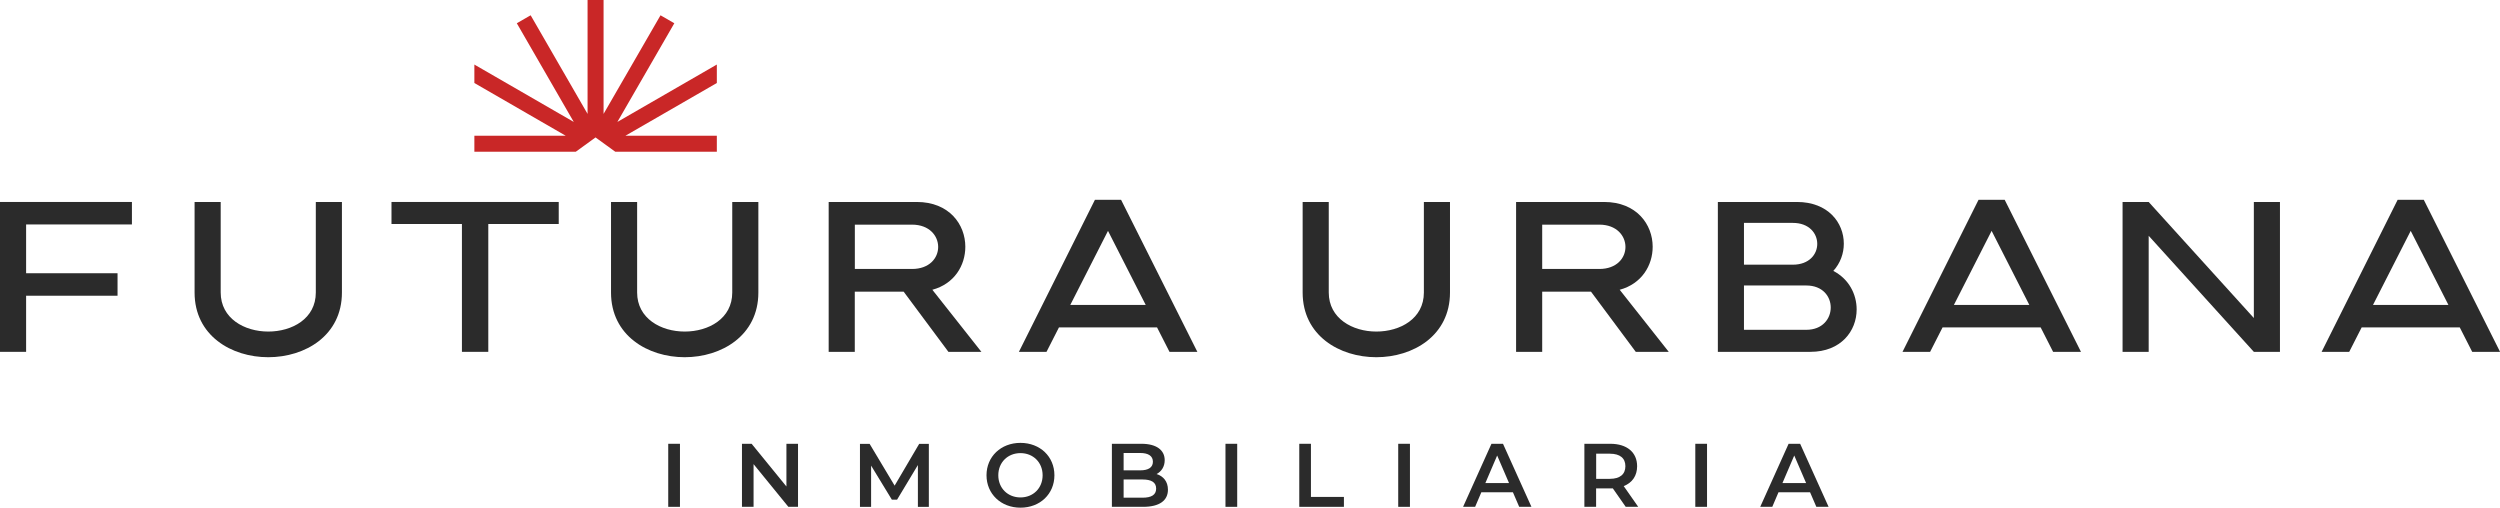 <?xml version="1.0" encoding="UTF-8"?>
<svg id="Capa_2" data-name="Capa 2" xmlns="http://www.w3.org/2000/svg" viewBox="0 0 385.83 78.36">
  <defs>
    <style>
      .cls-1 {
        fill: #2b2b2b;
      }

      .cls-2 {
        isolation: isolate;
      }

      .cls-3 {
        fill: #c92727;
      }
    </style>
  </defs>
  <g id="Capa_1-2" data-name="Capa 1">
    <g class="cls-2">
      <path class="cls-1" d="M103.13,68.49h1.81v9.73h-1.81v-9.73Z"/>
      <path class="cls-1" d="M123.16,68.49v9.73h-1.49l-5.37-6.59v6.59h-1.79v-9.73h1.49l5.37,6.59v-6.59h1.79Z"/>
      <path class="cls-1" d="M141.66,78.22v-6.45s-3.21,5.34-3.21,5.34h-.81l-3.2-5.25v6.37h-1.72v-9.73h1.49l3.86,6.45,3.79-6.45h1.49v9.73s-1.7,0-1.7,0Z"/>
      <path class="cls-1" d="M152.25,73.35c0-2.88,2.22-5,5.24-5s5.24,2.11,5.24,5-2.22,5-5.24,5-5.24-2.13-5.24-5ZM160.91,73.35c0-1.99-1.46-3.42-3.42-3.42s-3.42,1.43-3.42,3.42,1.46,3.42,3.42,3.42,3.42-1.43,3.42-3.42Z"/>
      <path class="cls-1" d="M180.25,75.58c0,1.67-1.31,2.64-3.81,2.64h-4.84v-9.73h4.56c2.34,0,3.59.99,3.59,2.53,0,1-.5,1.74-1.25,2.14,1.04.33,1.75,1.15,1.75,2.42ZM173.41,69.91v2.68h2.56c1.25,0,1.96-.44,1.96-1.33s-.71-1.35-1.96-1.35h-2.56ZM178.43,75.4c0-.97-.74-1.4-2.1-1.4h-2.92v2.81h2.92c1.36,0,2.1-.43,2.1-1.4Z"/>
      <path class="cls-1" d="M189.13,68.49h1.81v9.73h-1.81v-9.73Z"/>
      <path class="cls-1" d="M200.51,68.49h1.81v8.2h5.09v1.53h-6.89v-9.73Z"/>
      <path class="cls-1" d="M215.79,68.49h1.81v9.73h-1.81v-9.73Z"/>
      <path class="cls-1" d="M233.48,75.97h-4.86l-.96,2.25h-1.86l4.38-9.73h1.78l4.39,9.73h-1.89l-.97-2.25ZM232.89,74.55l-1.83-4.25-1.82,4.25h3.66Z"/>
      <path class="cls-1" d="M250.9,78.22l-1.99-2.85c-.13.01-.25.01-.38.01h-2.2v2.84h-1.81v-9.73h4c2.56,0,4.14,1.31,4.14,3.46,0,1.47-.75,2.56-2.07,3.07l2.24,3.2h-1.95ZM248.45,70.02h-2.11v3.88h2.11c1.58,0,2.4-.72,2.4-1.95s-.82-1.93-2.4-1.93Z"/>
      <path class="cls-1" d="M261.64,68.49h1.81v9.73h-1.81v-9.73Z"/>
      <path class="cls-1" d="M279.34,75.97h-4.86l-.96,2.25h-1.86l4.38-9.73h1.78l4.39,9.73h-1.89l-.97-2.25ZM278.74,74.55l-1.83-4.25-1.82,4.25h3.66Z"/>
    </g>
    <g>
      <path class="cls-1" d="M20.36,31.17v3.47H4.03v7.53h14.11v3.47H4.03v8.66H0v-23.13h20.36,0Z"/>
      <path class="cls-1" d="M30.03,31.17h4.03v13.98c0,4,3.67,6.02,7.34,6.02s7.34-1.98,7.34-6.02v-13.98h4.03v13.98c0,6.64-5.68,9.98-11.37,9.98s-11.37-3.34-11.37-9.98v-13.98h0Z"/>
      <path class="cls-1" d="M86.23,31.17v3.4h-10.87v19.73h-4.07v-19.73h-10.87v-3.4h25.81,0Z"/>
      <path class="cls-1" d="M94.3,31.17h4.03v13.98c0,4,3.67,6.02,7.34,6.02s7.34-1.98,7.34-6.02v-13.98h4.03v13.98c0,6.64-5.69,9.98-11.37,9.98s-11.37-3.34-11.37-9.98v-13.98h0Z"/>
      <path class="cls-1" d="M127.9,31.17h13.58c5.02,0,7.5,3.47,7.5,6.91,0,2.88-1.68,5.72-5.09,6.64l7.57,9.58h-5.09l-6.91-9.29h-7.54v9.29h-4.03v-23.13h0ZM131.93,41.51h8.83c2.68,0,4.03-1.69,4.03-3.4s-1.36-3.44-4.03-3.44h-8.83v6.84Z"/>
      <path class="cls-1" d="M168.99,30.84h4.03l11.77,23.46h-4.3l-1.92-3.77h-15.14l-1.92,3.77h-4.26l11.73-23.46h0ZM165.19,47.06h11.63l-5.82-11.43-5.82,11.43h0Z"/>
      <path class="cls-1" d="M201.04,31.17h4.03v13.98c0,4,3.67,6.02,7.34,6.02s7.34-1.98,7.34-6.02v-13.98h4.03v13.98c0,6.64-5.68,9.98-11.37,9.98s-11.37-3.34-11.37-9.98v-13.98h0Z"/>
      <path class="cls-1" d="M233.98,31.17h13.58c5.02,0,7.5,3.47,7.5,6.91,0,2.88-1.69,5.72-5.09,6.64l7.57,9.58h-5.09l-6.91-9.29h-7.53v9.29h-4.03v-23.13h0ZM238.01,41.51h8.82c2.68,0,4.03-1.69,4.03-3.4s-1.36-3.44-4.03-3.44h-8.82v6.84Z"/>
      <path class="cls-1" d="M265.12,31.17h12.2c4.83,0,7.24,3.21,7.24,6.44,0,1.49-.53,3.01-1.62,4.2,2.41,1.25,3.6,3.6,3.6,5.95,0,3.31-2.41,6.54-7.14,6.54h-14.28v-23.13h0ZM269.15,40.85h7.54c2.51,0,3.77-1.59,3.77-3.21s-1.25-3.24-3.77-3.24h-7.54v6.44h0ZM269.15,50.9h9.62c2.51,0,3.77-1.72,3.77-3.44s-1.26-3.4-3.77-3.4h-9.62v6.84Z"/>
      <path class="cls-1" d="M305.36,30.84h4.03l11.77,23.46h-4.3l-1.92-3.77h-15.14l-1.92,3.77h-4.26l11.73-23.46h0ZM301.56,47.06h11.63l-5.82-11.43-5.82,11.43h0Z"/>
      <path class="cls-1" d="M327.58,31.17h4.03l16.23,17.91v-17.91h4.03v23.13h-4.03l-16.23-17.91v17.91h-4.03v-23.13Z"/>
      <path class="cls-1" d="M370.04,30.84h4.03l11.77,23.46h-4.3l-1.92-3.77h-15.14l-1.92,3.77h-4.26l11.73-23.46h0ZM366.24,47.06h11.63l-5.82-11.43-5.82,11.43h0Z"/>
    </g>
    <polygon class="cls-3" points="110.63 9.96 95.28 18.82 104.07 3.59 101.94 2.36 93.15 17.58 93.15 0 90.68 0 90.68 17.58 81.99 2.52 81.89 2.36 79.76 3.59 88.55 18.82 73.48 10.12 73.21 9.96 73.21 12.81 87.31 20.95 73.21 20.95 73.21 23.42 88.86 23.42 91.91 21.21 94.96 23.42 110.63 23.42 110.63 20.95 96.52 20.95 110.63 12.81 110.63 9.96"/>
  </g>
</svg>
